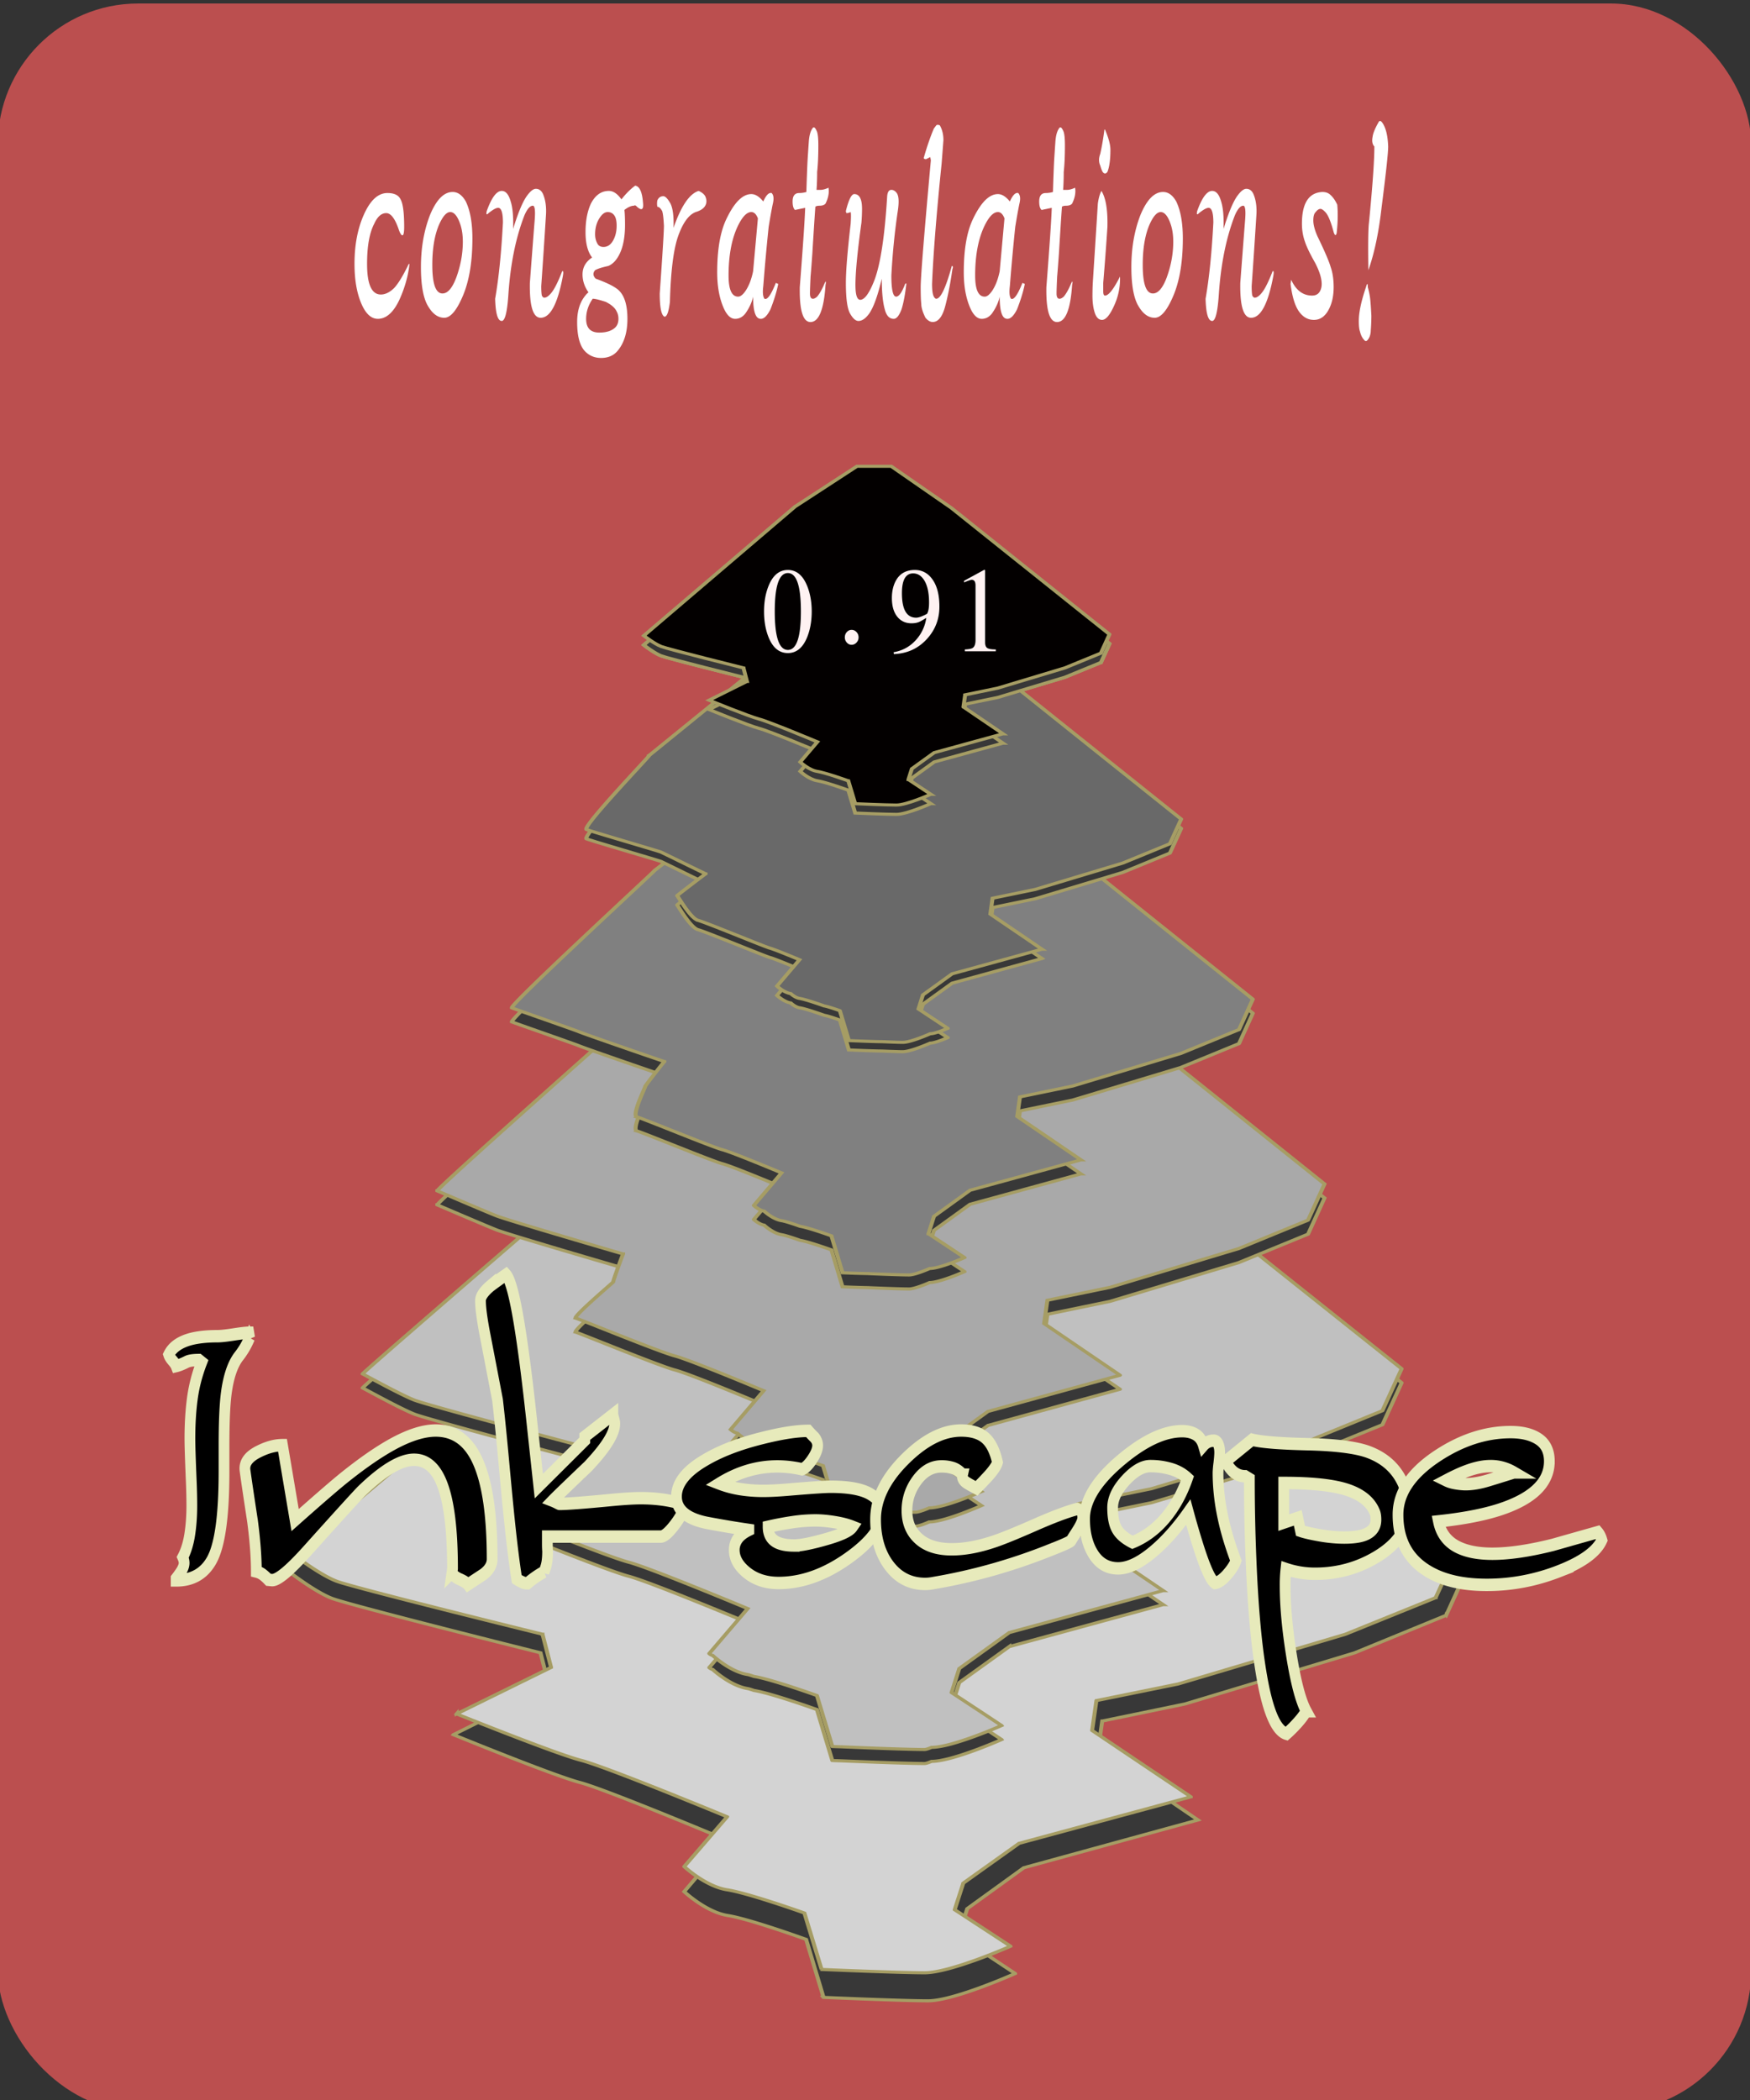 <svg xmlns="http://www.w3.org/2000/svg" viewBox="0 0 500 600" version="1.0"><rect x="0" y="0" width="500" height="600" fill="#333333" stroke="none"/><g transform="matrix(.93 0 0 .932 -2043.61 -169.969)"><rect width="538.671" height="646.2" x="2196.761" y="183.446" ry="43.09" fill="#bb4f4f"/><g stroke-width=".247" fill="#383838" stroke="#a69d64"><path d="M299.984 476.617h1.502l3.756 3.32L315.115 490l-.536 1.499-2.254 1.178-4.185 1.606-2.04.535-.107.964 2.469 2.141-4.293 1.5-1.395 1.284-.215.857 1.395 1.177s-1.502.857-2.146.857c-.644 0-2.575-.107-2.575-.107l-.43-1.82s-1.395-.643-1.931-.75c-.537-.107-1.074-.75-1.074-.75l1.074-1.605s-3.005-1.606-3.65-1.82c-.643-.215-3.111-1.5-3.111-1.5l2.36-1.499-.214-1.07s-4.722-1.5-5.151-1.713c-.43-.214-1.073-.857-1.073-.857l9.444-10.279 3.863-3.212h1.18zM299.16 529.615h3.807l.002.001 9.516 8.423s0 0 0 0l25.013 25.538c.003.003.004.006.004.008l-1.355 3.791a.026.026 0 01-.007.012 74349.372 74349.372 0 00-5.71 2.988l-10.598 4.073-.007.002-5.162 1.358h-.002l-.271 2.441v.005a208022.106 208022.106 0 016.25 5.435 542868.012 542868.012 0 00-10.874 3.803 116247.592 116247.592 0 00-3.535 3.261l-.543 2.17v.005l3.532 2.986c.002.001.002.002.002.003-.037.021-3.813 2.173-5.437 2.174h-.002c-1.624 0-6.477-.27-6.524-.272l-.002-.003a300334.392 300334.392 0 01-1.088-4.617c-.034-.016-3.541-1.632-4.894-1.902 0 0 0 0 0 0-1.36-.272-2.72-1.902-2.72-1.902s0 0 0 0c.03-.043 2.67-4.002 2.719-4.075v-.002c-.036-.02-7.617-4.077-9.245-4.619 0 0 0 0 0 0-1.625-.542-7.824-3.772-7.884-3.804l.002-.003 5.978-3.801v-.005a105784.747 105784.747 0 00-.545-2.713c-.141-.045-11.947-3.8-13.047-4.346l-.01-.005c-1.075-.54-2.673-2.13-2.71-2.168-.003-.002-.001-.004.002-.008l23.924-26.08.002-.002a527112.38 527112.38 0 009.79-8.152h2.99s0 0 0 0h-1.359" transform="matrix(4.919 0 0 3.849 988.23 -1506.315)"/><path d="M299.984 476.617H301.486l3.756 3.32s0 0 0 0L315.115 490l-.002.004-.535 1.495s-.002 0-.005.003l-2.249 1.175-.005.002-4.18 1.604-.003.001-2.036.534v.001l-.107.963.002.002 2.466 2.14-.003.001-4.29 1.498s0 0 0 0c-.02.02-1.394 1.285-1.394 1.285s0 0 0 0l-.215.856.001.001 1.394 1.177s0 0 0 0c-.046.027-1.512.857-2.146.857 0 0 0 0 0 0-.636 0-2.516-.104-2.574-.107h-.001l-.43-1.82v-.001c-.043-.02-1.403-.644-1.931-.75 0 0 0 0 0 0-.537-.106-1.073-.749-1.073-.749s0 0 0 0l1.073-1.606s0 0 0 0c-.047-.025-3.01-1.607-3.649-1.82 0 0 0 0 0 0-.634-.21-3.035-1.459-3.11-1.498a.01.01 0 00-.002 0l2.36-1.499h.001l-.214-1.07v-.001s-4.695-1.49-5.148-1.712c0 0-.003 0-.004-.002-.412-.205-1.023-.807-1.07-.853l-.003-.003 9.444-10.28s0 0 0 0l3.863-3.211s0 0 0 0h1.18s0 0 0 0h-.536" transform="matrix(4.919 0 0 3.849 988.23 -1506.315)"/><path d="M299.012 529.243h3.755l.001.001s0 0 0 0l9.385 8.194s0 0 0 0 0 0 0 0l24.667 24.841.002.002c.003.003.004.006.004.008 0 0 0 0 0 0l-1.336 3.686v.002a.024.024 0 01-.007.011s0 0 0 0a88298.694 88298.694 0 00-5.632 2.908s0 0 0 0l-10.45 3.962h-.002l-.007.002s0 0 0 0a72354.676 72354.676 0 00-5.09 1.32h-.001l-.001.002-.268 2.372a.092.092 0 000 .006l.001.002 6.161 5.28.002.003c.002.002.003.004.001.004h-.002a327573.104 327573.104 0 00-10.723 3.7s0 0 0 0h-.001l-3.485 3.171s0 0 0 0v.002c-.014.05-.519 2.041-.536 2.11 0 0 0 0 0 0v.005s0 0 0 0l3.483 2.905s0 0 0 0c.002 0 .002.002.002.003 0 0 0 0 0 0-.036.02-3.76 2.113-5.362 2.114 0 0 0 0 0 0h-.001-.001c-1.604 0-6.388-.262-6.434-.264 0 0 0 0 0 0l-.002-.003s0 0 0 0a164702.51 164702.51 0 01-1.074-4.491c-.086-.04-3.5-1.589-4.825-1.85 0 0 0 0 0 0h-.001c-1.34-.265-2.68-1.85-2.68-1.85s0 0 0 0v-.001l2.68-3.963s0 0 0 0v-.002s0 0 0 0c-.036-.02-7.512-3.966-9.117-4.494h-.001s0 0 0 0c-1.602-.527-7.716-3.67-7.775-3.7 0 0 0 0 0 0l.002-.003s0 0 0 0a117771.726 117771.726 0 015.896-3.7v-.004-.001l-.535-2.637v-.001h-.002v-.001c-.185-.058-11.785-3.697-12.868-4.227h-.001l-.009-.005s0 0 0 0c-1.06-.526-2.635-2.073-2.673-2.109 0 0 0 0 0 0 0-.003 0-.005.004-.008 0 0 0 0 0 0l23.594-25.37a.015.015 0 01.001-.002s0 0 0 0l9.653-7.928s0 0 0 0l.002-.001s0 0 0 0h2.95s0 0 0 0 0 0 0 0 0 0 0 0h-1.34" fill="#d3d3d3" transform="matrix(4.919 0 0 3.849 988.23 -1506.315)"/><path d="M299.487 519.016h3.363s0 0 0 0h.002v.001l8.407 7.402h.001s0 0 0 0l20.113 20.429 1.987 2.014c.003.003.004.005.003.007 0 0 0 0 0 0a43093.902 43093.902 0 00-1.198 3.333c-.002.004-.003.008-.005.009h-.002a63725.255 63725.255 0 00-5.035 2.622l-.009.004s0 0 0 0a209149.326 209149.326 0 00-9.364 3.58c-.002 0-.004 0-.006.002 0 0 0 0 0 0a63525.959 63525.959 0 00-4.562 1.194l-.218 1.95a292.777 292.777 0 01-.022.198v.002a125043.718 125043.718 0 015.523 4.775h-.002l-8.744 3.043-.862.3s0 0 0 0h-.001a86024.533 86024.533 0 00-3.123 2.866s0 0 0 0l-.436 1.736-.044.171v.003s0 0 0 0l2.841 2.39.28.235.001.002s0 0 0 0c-.03.017-3.066 1.738-4.372 1.739-.012.006-.305.17-.432.17 0 0 0 0 0 0h-.002c-1.307 0-5.208-.214-5.246-.216a14.886 14.886 0 01-.518-.024l-.001-.001-.874-3.691-.086-.365-.001-.001h-.001c-.07-.033-2.855-1.307-3.935-1.522-.009-.004-.282-.128-.388-.15 0 0 0 0 0 0-1.094-.218-2.187-1.521-2.187-1.521s0 0 0 0c-.107-.022-.215-.15-.215-.151l2.186-3.259s0 0 0 0 0 0 0 0l.216-.322c-.03-.016-6.126-3.262-7.435-3.695 0 0 0 0 0 0h-.001c-1.32-.441-6.897-3.34-7.073-3.407 0 0 0 0 0 0v-.002h.001c-.01-.117 4.151-3.304 4.182-3.341v-.001-.003-.001c-.02-.095.027-2.439.038-2.469 0 0 0 0 0 0h-.002v-.001c-.15-.047-9.651-3.248-10.536-3.69 0 0 0 0 0 0l-.008-.005s0 0 0 0c-.864-.433-3.092-2.002-3.214-2.076v-.001l.002-.006v-.001c.223-.373 18.909-20.89 19.024-21.034 0 0 0 0 0 0v-.001s0 0 0 0c.069-.057 9.667-8.49 9.77-8.576 0 0 0 0 0 0v-.001h.002c.035-.01 3.143-.643 3.18-.643 0 0 0 0 0 0h.001s0 0 0 0h-.856" transform="matrix(4.919 0 0 3.849 988.23 -1506.315)"/><path d="M299.487 517.899h3.363s0 0 0 0h.002v.001l8.407 7.401h.001s0 0 0 0c.092.095 19.776 20.087 20.113 20.43l1.987 2.014c.003.003.004.005.003.007 0 0 0 0 0 0a43093.902 43093.902 0 00-1.198 3.333c-.002.004-.003.008-.005.009h-.002a63725.255 63725.255 0 00-5.035 2.622l-.009.004s0 0 0 0a209149.326 209149.326 0 00-9.364 3.58l-.006.001s0 0 0 0a63525.959 63525.959 0 00-4.562 1.194l-.218 1.951a292.777 292.777 0 01-.022.198v.002a125043.718 125043.718 0 015.523 4.775h-.002l-8.744 3.043-.862.3s0 0 0 0h-.001a86024.533 86024.533 0 00-3.123 2.866s0 0 0 0l-.436 1.736-.044.171v.003s0 0 0 0c.028.023 2.772 2.33 2.841 2.39l.28.235.001.002s0 0 0 0c-.03.016-3.066 1.738-4.372 1.739-.012.006-.305.17-.432.17 0 0 0 0 0 0h-.002c-1.307 0-5.208-.214-5.246-.217a14.886 14.886 0 01-.518-.023l-.001-.001-.874-3.692-.086-.364-.001-.001h-.001c-.07-.033-2.855-1.307-3.935-1.522-.009-.004-.282-.128-.388-.15 0 0 0 0 0 0-1.094-.218-2.187-1.521-2.187-1.521s0 0 0 0c-.107-.022-.215-.15-.215-.151l2.186-3.259s0 0 0 0 0 0 0 0l.216-.322c-.03-.016-6.126-3.262-7.435-3.695 0 0 0 0 0 0h-.001c-1.32-.441-6.897-3.34-7.073-3.407 0 0 0 0 0 0v-.002h.001c-.01-.117 4.151-3.304 4.182-3.341v-.001-.003-.001c-.02-.095.027-2.439.038-2.469 0 0 0 0 0 0h-.002v-.001c-.15-.048-9.651-3.248-10.536-3.69 0 0 0 0 0 0l-.008-.005s0 0 0 0c-.864-.433-3.092-2.002-3.214-2.077 0 0 0 0 0 0 0-.002 0-.004.002-.007 0 0 0 0 0 0 .223-.373 18.909-20.89 19.024-21.034 0 0 0 0 0 0v-.001s0 0 0 0c.069-.057 9.667-8.49 9.77-8.576 0 0 0 0 0 0v-.001h.002c.035-.01 3.143-.643 3.18-.643 0 0 0 0 0 0h.001s0 0 0 0h-.856" fill="silver" transform="matrix(4.919 0 0 3.849 988.23 -1506.315)"/><path d="M299.49 508.416h2.884s0 0 0 0h.002v.001l7.212 6.381s0 0 0 0 0 0 0 0c.07.07 14.755 15.065 15.007 15.322a2462882.49 2462882.49 0 013.952 4.032s0 0 0 0l-.813 2.274-.215.6a.021.021 0 01-.004.006l-.002.001a49088.078 49088.078 0 00-4.326 2.264l-6.359 2.444-1.672.641-.004.001h-.001a83109.392 83109.392 0 00-3.913 1.03l-.162 1.463a648.881 648.881 0 00-.043.389v.002a75361.04 75361.04 0 014.737 4.114c.001 0 .002.002 0 .003h-.002c-.111.04-6.489 2.27-6.523 2.282l-1.716.6s0 0 0 0h-.001a70686.175 70686.175 0 00-2.678 2.47s0 0 0 0l-.326 1.303a108.667 108.667 0 00-.086.344s0 0 0 0l2.12 1.792a5271.144 5271.144 0 01.558.473s0 0 0 0c-.022.012-2.288 1.303-3.263 1.304-.022.013-.605.342-.858.342 0 0 0 0 0 0h-.002c-.975 0-3.885-.161-3.914-.163a30.988 30.988 0 01-1.03-.045 9873.307 9873.307 0 00-.825-3.498c-.053-.024-2.131-.98-2.936-1.14-.017-.009-.562-.258-.773-.3 0 0 0 0 0 0-.816-.164-1.631-1.142-1.631-1.142s0 0 0 0c-.215-.043-.43-.3-.43-.3l1.631-2.444s0 0 0 0v-.001l.43-.642c-.022-.012-4.57-2.447-5.547-2.772 0 0 0 0 0 0h-.001c-1.003-.34-5.899-2.907-6.19-3.01 0 0 0 0 0 0l.001-.002s0 0 0 0c-.166-.141 2.339-2.843 2.343-2.88v-.001-.002-.001c-.015-.071.592-2.192.618-2.226 0 0 0 0 0 0v-.001h-.001c-.112-.036-7.253-2.696-7.914-3.036 0 0 0 0 0 0-.003 0-.005-.002-.006-.003 0 0 0 0 0 0-.645-.325-3.481-1.874-3.685-1.985v-.001-.005h.001c.063-.332 13.851-15.87 13.926-15.99 0 0 0 0 0 0v-.002s0 0 0 0c.05-.042 9.572-8.937 9.65-9.001 0 0 0 0 0 0v-.001s0 0 0 0c.042-.02 3.312-1.285 3.34-1.285 0 0 0 0 0 0s0 0 0 0 0 0 0 0h-.343" transform="matrix(4.919 0 0 3.849 988.23 -1506.315)"/><path d="M299.49 507.299h2.884s0 0 0 0h.002v.001l7.212 6.38v.001s0 0 0 0c.07.07 14.755 15.065 15.007 15.322a2462882.49 2462882.49 0 013.952 4.032s0 0 0 0l-.813 2.274-.215.6a.021.021 0 01-.004.006l-.002.001a49088.078 49088.078 0 00-4.326 2.264l-6.359 2.443-1.672.642-.004.001h-.001a83109.392 83109.392 0 00-3.913 1.03l-.162 1.463a648.881 648.881 0 00-.043.388v.002a75361.04 75361.04 0 014.737 4.115c.001 0 .002.002 0 .003h-.002c-.111.04-6.489 2.27-6.523 2.282l-1.716.6s0 0 0 0h-.001a70686.175 70686.175 0 00-2.678 2.47s0 0 0 0l-.326 1.302a108.667 108.667 0 00-.086.345s0 0 0 0l2.12 1.792a5271.144 5271.144 0 01.558.473s0 0 0 0c-.022.012-2.288 1.303-3.263 1.304-.022.013-.605.342-.858.342 0 0 0 0 0 0h-.002c-.975 0-3.885-.161-3.914-.163a30.988 30.988 0 01-1.03-.045 9873.307 9873.307 0 00-.825-3.498c-.053-.024-2.131-.98-2.936-1.14-.017-.009-.562-.258-.773-.3 0 0 0 0 0 0-.816-.164-1.631-1.142-1.631-1.142s0 0 0 0c-.215-.043-.43-.3-.43-.3l1.631-2.444s0 0 0 0v-.001l.43-.643c-.022-.011-4.57-2.446-5.547-2.771 0 0 0 0 0 0h-.001c-1.003-.34-5.899-2.907-6.19-3.01 0 0 0 0 0 0l.001-.002s0 0 0 0c-.166-.141 2.339-2.843 2.343-2.88v-.002-.002s0 0 0 0c-.015-.071.592-2.192.618-2.226 0 0 0 0 0 0v-.001h-.001c-.112-.036-7.253-2.696-7.914-3.036 0 0 0 0 0 0l-.006-.003s0 0 0 0c-.645-.325-3.481-1.875-3.685-1.985v-.001-.005h.001c.063-.332 13.851-15.87 13.926-15.99 0 0 0 0 0 0v-.002s0 0 0 0c.05-.042 9.572-8.937 9.65-9.001 0 0 0 0 0 0v-.001s0 0 0 0c.042-.02 3.312-1.285 3.34-1.285 0 0 0 0 0 0s0 0 0 0 0 0 0 0h-.343" fill="#a9a9a9" transform="matrix(4.919 0 0 3.849 988.23 -1506.315)"/><path d="M299.655 497.816h2.423s0 0 0 0l.001.001s0 0 0 0l6.06 5.36s0 0 0 0 0 0 0 0l10.005 10.215 5.924 6.04c.001 0 .002.003.001.004v.002l-.542 1.516-.321.897a.016.016 0 01-.003.005h-.003l-2.28 1.194-1.35.705a.017.017 0 01-.004.002l-.002.001-4.24 1.63-2.507.962a.02.02 0 01-.003 0l-.002.001-2.065.543a36519.374 36519.374 0 00-1.222.322 275178.764 275178.764 0 01-.172 1.557 58257.645 58257.645 0 013.98 3.458h-.002l-4.35 1.522-2.573.898s0 0 0 0l-.001.001-1.413 1.304-.837.77v.001s0 0 0 0l-.218.868-.129.514v.002h.001l1.413 1.195.836.706v.001s0 0 0 0c-.014.008-1.525.87-2.175.87-.034.02-.908.513-1.287.513 0 0 0 0 0 0h-.001c-.65 0-2.59-.107-2.61-.108a46.757 46.757 0 01-1.545-.066 35494.161 35494.161 0 01-.693-2.939s0 0 0 0c-.036-.016-1.42-.653-1.958-.76-.025-.012-.841-.387-1.158-.45 0 0 0 0 0 0-.544-.11-1.088-.761-1.088-.761s0 0 0 0c-.322-.065-.644-.45-.643-.45l1.087-1.63s0 0 0 0 0 0 0 0l.644-.964c-.015-.008-3.048-1.63-3.699-1.848 0 0 0 0 0 0s0 0 0 0c-.692-.239-4.937-2.474-5.343-2.613 0 0 0 0 0 0l.001-.001s0 0 0 0c-.323-.165.547-2.382.525-2.42 0 0 0 0 0 0v-.003s0 0 0 0c-.01-.047 1.157-1.946 1.198-1.983 0 0 0 0 0 0v-.001s0 0 0 0c-.075-.024-4.905-2.143-5.348-2.38 0 0 0 0 0 0-.001-.002-.002-.003-.004-.003 0 0 0 0 0 0-.43-.216-3.886-1.746-4.173-1.894 0 0 0 0 0 0v-.004s0 0 0 0c-.096-.29 8.893-10.849 8.926-10.944 0 0 0 0 0 0v-.003s0 0 0 0c.034-.028 9.53-9.384 9.58-9.427 0 0 0 0 0 0h.002s0 0 0 0c.047-.03 3.495-1.928 3.514-1.928 0 0 0 0 0 0s0 0 0 0 0 0 0 0h.164" transform="matrix(4.919 0 0 3.849 988.23 -1506.315)"/><path d="M299.655 496.7h2.423s0 0 0 0h.001s0 0 0 0l6.06 5.36s0 0 0 0 0 0 0 0l10.005 10.215 5.924 6.04c.001 0 .002.002.001.003v.002l-.542 1.516-.321.898a.016.016 0 01-.003.005h-.003l-2.28 1.194-1.35.705a.017.017 0 01-.004.002h-.002l-4.24 1.63-2.507.963a.02.02 0 01-.003 0l-.002.001-2.065.543a36519.374 36519.374 0 00-1.222.322 275178.764 275178.764 0 01-.172 1.557 58257.645 58257.645 0 013.98 3.458h-.002l-4.35 1.522-2.573.898s0 0 0 0h-.001l-1.413 1.305-.837.77v.001s0 0 0 0l-.218.868-.129.514v.002h.001l1.413 1.195.836.706v.001s0 0 0 0c-.014.008-1.525.87-2.175.87-.034.019-.908.513-1.287.513 0 0 0 0 0 0h-.001c-.65 0-2.59-.107-2.61-.109a46.757 46.757 0 01-1.545-.065 35494.161 35494.161 0 01-.693-2.939s0 0 0 0c-.036-.016-1.42-.654-1.958-.76-.025-.013-.841-.387-1.158-.45 0 0 0 0 0 0-.544-.11-1.088-.761-1.088-.761s0 0 0 0c-.322-.065-.644-.45-.643-.45l1.087-1.63s0 0 0 0 0 0 0 0l.644-.964c-.015-.008-3.048-1.63-3.699-1.848 0 0 0 0 0 0s0 0 0 0c-.692-.239-4.937-2.474-5.343-2.613 0 0 0 0 0 0l.001-.001s0 0 0 0c-.323-.165.547-2.382.525-2.42 0 0 0 0 0 0v-.003s0 0 0 0c-.01-.048 1.157-1.946 1.198-1.983 0 0 0 0 0 0v-.001s0 0 0 0c-.075-.024-4.905-2.143-5.348-2.38 0 0 0 0 0 0-.001-.002-.002-.003-.004-.003 0 0 0 0 0 0-.43-.216-3.886-1.746-4.173-1.894 0 0 0 0 0 0V519s0 0 0 0c-.096-.29 8.893-10.849 8.926-10.944 0 0 0 0 0 0v-.003s0 0 0 0c.034-.028 9.53-9.384 9.58-9.427 0 0 0 0 0 0h.002v-.001c.047-.03 3.495-1.927 3.514-1.927 0 0 0 0 0 0s0 0 0 0 0 0 0 0h.164" fill="gray" transform="matrix(4.919 0 0 3.849 988.23 -1506.315)"/><path d="M299.82 487.217h1.961s0 0 0 0h.002s0 0 0 0l4.908 4.34s0 0 0 0 0 0 0 0l5.002 5.108 7.899 8.051v.006l-.272.759-.428 1.195a.009.009 0 01-.002.003l-.003.002-1.14.597a702666.284 702666.284 0 01-1.801.941l-.003.001-2.12.815-3.344 1.283h-.002l-.002.001-1.033.272-1.628.427s0 0 0 0v.001l-.055.488a1160.793 1160.793 0 00-.085.773 37792.134 37792.134 0 013.223 2.798l-.002.001a101038.937 101038.937 0 00-5.606 1.96s0 0 0 0 0 0 0 0c-.015.012-.698.643-.707.651l-1.116 1.028s0 0 0 0 0 0 0 0l-.109.435a807.938 807.938 0 01-.171.686s0 0 0 0l.707.598 1.115.94v.001s0 0 0 0c-.008.005-.763.435-1.088.436-.046.025-1.211.684-1.716.684 0 0 0 0 0 0h-.001c-.326 0-1.296-.054-1.305-.054-.508 0-2.012-.083-2.059-.086 0 0 0 0 0 0h-.001l-.217-.923-.344-1.457s0 0 0 0h-.001c-.017-.008-.71-.327-.979-.38-.033-.016-1.122-.515-1.544-.6 0 0 0 0 0 0-.272-.054-.544-.38-.544-.38s0 0 0 0c-.43-.086-.858-.6-.858-.6l.543-.815s0 0 0 0 0 0 0 0l.859-1.285c-.007-.004-1.524-.815-1.85-.924 0 0 0 0 0 0s0 0 0 0c-.38-.138-3.974-2.041-4.495-2.217 0 0 0 0 0 0s0 0 0 0 0 0 0 0c-.48-.188-1.244-1.92-1.292-1.959 0 0 0 0 0 0l-.002-.002s0 0 0 0c-.005-.024 1.723-1.699 1.779-1.74 0 0 0 0 0 0v-.001s0 0 0 0c-.037-.012-2.555-1.59-2.78-1.726 0 0 0 0 0 0l-.002-.002s0 0 0 0c-.215-.108-4.29-1.618-4.66-1.802 0 0 0 0 0 0l-.002-.004s0 0 0 0c-.254-.247 3.935-5.827 3.928-5.898 0 0 0 0 0 0 0-.002-.002-.002-.002-.003 0 0 0 0 0 0 .017-.015 9.487-9.832 9.513-9.854 0 0 0 0 0 0s0 0 0 0 0 0 0 0c.054-.04 3.68-2.57 3.689-2.57 0 0 0 0 0 0s0 0 0 0h.672" transform="matrix(4.919 0 0 3.849 988.23 -1506.315)"/><path d="M299.82 486.472h1.961s0 0 0 0h.002s0 0 0 0l4.908 4.34s0 0 0 0 0 0 0 0l5.002 5.108 7.899 8.052v.006l-.272.758-.428 1.196a.009.009 0 01-.002.003s-.002 0-.003.002l-1.14.596a702666.284 702666.284 0 01-1.801.941l-.003.001-2.12.815-3.344 1.283h-.002l-.002.001-1.033.272-1.628.428s0 0 0 0 0 0 0 0l-.055.489a1160.793 1160.793 0 00-.085.772 37792.134 37792.134 0 013.223 2.799h-.002a101038.937 101038.937 0 00-5.606 1.96s0 0 0 0 0 0 0 0l-.707.652-1.116 1.027v.001s0 0 0 0l-.109.434a807.938 807.938 0 01-.171.686s0 0 0 0l.707.598 1.115.941s0 0 0 0v.001c-.008.004-.763.435-1.088.435-.046.026-1.211.685-1.716.685 0 0 0 0 0 0h-.001c-.326 0-1.296-.054-1.305-.055-.508 0-2.012-.083-2.059-.085 0 0 0 0 0 0l-.001-.001-.217-.923-.344-1.456s0 0 0 0l-.001-.001c-.017-.008-.71-.327-.979-.38-.033-.016-1.122-.515-1.544-.6 0 0 0 0 0 0-.272-.054-.544-.38-.544-.38s0 0 0 0c-.43-.086-.858-.6-.858-.6l.543-.814s0 0 0 0 0 0 0 0l.859-1.286c-.007-.004-1.524-.815-1.85-.924 0 0 0 0 0 0s0 0 0 0c-.38-.138-3.974-2.04-4.495-2.216 0 0 0 0 0 0s0 0 0 0v-.001c-.48-.188-1.244-1.92-1.292-1.959 0 0 0 0 0 0l-.002-.001s0 0 0 0c-.005-.024 1.723-1.7 1.779-1.741 0 0 0 0 0 0v-.001s0 0 0 0c-.037-.012-2.555-1.59-2.78-1.725 0 0 0 0 0 0l-.002-.002s0 0 0 0c-.215-.109-4.29-1.619-4.66-1.803 0 0 0 0 0 0l-.002-.003s0 0 0 0c-.254-.248 3.935-5.828 3.928-5.9 0 0 0 0 0 0l-.002-.002s0 0 0 0c.017-.014 9.487-9.832 9.513-9.853 0 0 0 0 0 0s0 0 0 0v-.001c.054-.04 3.68-2.57 3.689-2.57 0 0 0 0 0 0s0 0 0 0h.672" fill="#696969" transform="matrix(4.919 0 0 3.849 988.23 -1506.315)"/><path d="M299.984 476.617h1.501s0 0 0 0h.001s0 0 0 0l3.756 3.32s0 0 0 0 0 0 0 0 0 0 0 0L315.116 490v.001l-.001.003s0 0 0 0l-.535 1.495h-.001l-.004.002s0 0 0 0l-2.249 1.176s0 0 0 0l-.005.001s0 0 0 0l-4.18 1.604h-.001l-.002.001s0 0 0 0l-2.036.535s0 0 0 0 0 0 0 0v.001l-.107.962s0 0 0 0l.001.002h.001l2.466 2.14h-.001-.002s0 0 0 0l-4.29 1.498s0 0 0 0 0 0 0 0 0 0 0 0l-1.395 1.285s0 0 0 0 0 0 0 0 0 0 0 0l-.214.857s0 0 0 0 0 0 0 0l.001.001 1.394 1.177s0 0 0 0h-.001-.001c-.056.033-1.513.856-2.145.856 0 0 0 0 0 0s0 0 0 0 0 0 0 0c-.635 0-2.515-.104-2.574-.107 0 0 0 0 0 0s0 0 0 0 0 0 0 0l-.43-1.82s0 0 0 0h-.001s0 0 0 0c-.042-.02-1.403-.644-1.93-.75 0 0 0 0 0 0s0 0 0 0 0 0 0 0c-.537-.107-1.074-.75-1.074-.75s0 0 0 0 0 0 0 0 0 0 0 0l1.073-1.605s0 0 0 0 0 0 0 0 0 0 0 0c-.07-.037-3.012-1.609-3.648-1.82 0 0 0 0 0 0s0 0 0 0h-.001c-.636-.212-3.035-1.46-3.11-1.498 0 0 0 0 0 0l-.002-.001s0 0 0 0l2.36-1.498s0 0 0 0l.002-.001s0 0 0 0l-.215-1.07s0 0 0 0 0 0 0 0 0 0 0 0-4.694-1.491-5.147-1.712c0 0 0 0 0 0l-.004-.002s0 0 0 0c-.413-.206-1.023-.807-1.07-.854 0 0 0 0 0 0l-.003-.003s0 0 0 0l9.443-10.279s0 0 0 0h.001s0 0 0 0l3.863-3.212s0 0 0 0 0 0 0 0h1.18" transform="matrix(4.919 0 0 3.849 988.23 -1506.315)"/><path d="M299.984 475.872h1.501s0 0 0 0h.001s0 0 0 0l3.756 3.32s0 0 0 0 0 0 0 0 0 0 0 0l9.873 10.064v.001l-.001.003s0 0 0 0l-.535 1.495h-.001l-.004.003s0 0 0 0l-2.249 1.175s0 0 0 0l-.005.001s0 0 0 0l-4.18 1.604h-.001l-.002.001s0 0 0 0l-2.036.535s0 0 0 0 0 0 0 0v.001l-.107.962s0 0 0 0l.001.002h.001l2.466 2.14h-.001-.002s0 0 0 0l-4.29 1.499s0 0 0 0 0 0 0 0 0 0 0 0l-1.395 1.285s0 0 0 0 0 0 0 0 0 0 0 0l-.214.856s0 0 0 0v.001h.001l1.394 1.177s0 0 0 0h-.001-.001c-.056.033-1.513.856-2.145.856 0 0 0 0 0 0s0 0 0 0 0 0 0 0c-.635 0-2.515-.103-2.574-.107 0 0 0 0 0 0s0 0 0 0 0 0 0 0l-.43-1.82s0 0 0 0h-.001s0 0 0 0c-.042-.02-1.403-.644-1.93-.75 0 0 0 0 0 0s0 0 0 0 0 0 0 0c-.537-.106-1.074-.749-1.074-.749s0 0 0 0 0 0 0 0 0 0 0 0l1.073-1.606s0 0 0 0 0 0 0 0 0 0 0 0c-.07-.037-3.012-1.608-3.648-1.82 0 0 0 0 0 0s0 0 0 0h-.001c-.636-.212-3.035-1.46-3.11-1.498 0 0 0 0 0 0l-.002-.001s0 0 0 0l2.36-1.498s0 0 0 0h.002s0 0 0 0l-.215-1.07s0 0 0 0v-.002s0 0 0 0-4.694-1.49-5.147-1.71c0 0 0 0 0 0l-.004-.003s0 0 0 0c-.413-.206-1.023-.807-1.07-.854 0 0 0 0 0 0l-.003-.003s0 0 0 0l9.443-10.278s0 0 0 0h.001s0 0 0 0l3.863-3.212s0 0 0 0 0 0 0 0h1.18" fill="#030000" transform="matrix(4.919 0 0 3.849 988.23 -1506.315)"/></g><g style="line-height:125%;-inkscape-font-specification:CHRISTINA" font-size="25.334" font-weight="400" letter-spacing="0" word-spacing="0" stroke="#e7eabb" stroke-width=".99" font-family="CHRISTINA"><path d="M259.907 525.52c-.54 0-.92.051-1.14.152-.388.17-.71.279-.962.33-.051-.118-.165-.266-.343-.443-.177-.178-.29-.334-.341-.469.337-.591 1.013-1.005 2.026-1.242.676-.152 1.495-.228 2.458-.228.304 0 .802-.046 1.495-.139.692-.093 1.156-.139 1.392-.139l.077.405a6.066 6.066 0 01-.988 1.47c-.574.641-.963 1.638-1.166 2.989-.135.912-.203 2.305-.203 4.18v2.026c0 3.58-.388 5.954-1.165 7.12-.693 1.047-1.773 1.57-3.242 1.57v-.152c.135-.152.261-.304.38-.456.236-.304.354-.566.354-.786 0-.135-.042-.287-.127-.455.305-.507.52-1.115.646-1.824.127-.71.19-1.478.19-2.306 0-.574-.017-1.207-.05-1.9-.085-1.756-.127-2.896-.127-3.42 0-1.182.076-2.259.228-3.23.152-.971.44-1.93.861-2.875zM283.199 542.468l.05-.304c0-3.124-.329-5.395-.987-6.814-.575-1.25-1.428-1.875-2.56-1.875-1.232 0-2.845.836-4.838 2.508-.388.338-2.027 1.9-4.915 4.687-1.706 1.655-2.82 2.457-3.344 2.407l-.304-.026a4.007 4.007 0 00-.544-.43 1.824 1.824 0 00-.57-.228c0-1.166-.119-2.517-.355-4.054-.32-1.807-.549-3.141-.685-4.002-.1-.609.322-1.115 1.268-1.52.776-.338 1.503-.507 2.178-.507l1.165 5.979c2.061-1.588 3.547-2.703 4.459-3.345 1.672-1.165 3.158-2.06 4.46-2.685 1.553-.743 2.895-1.115 4.027-1.115 1.655 0 2.905.744 3.75 2.23.962 1.69 1.443 4.366 1.443 8.03 0 .457-.27.862-.81 1.217l-1.419.81c-.118-.134-.367-.274-.747-.418-.38-.143-.62-.325-.722-.545zM291.98 539.606v.595c0 .195.007.385.024.57 0 .321-.021.604-.063.85-.042.244-.131.51-.267.797a9.055 9.055 0 00-1.52.912c-.152 0-.29-.02-.417-.063a4.207 4.207 0 01-.57-.266c-.22-1.182-.448-2.762-.684-4.738-.119-.98-.288-2.504-.507-4.573-.22-2.069-.414-3.728-.582-4.978-.017-.084-.397-1.798-1.14-5.142-.288-1.284-.431-2.213-.431-2.787 0-.338.312-.734.937-1.19a58.922 58.922 0 011.418-.887c.406.388.837 1.84 1.293 4.357.338 1.858.692 4.273 1.064 7.246l.659 5.27 4.23-3.65v-.303l2.584-1.748c0 .017.03.118.089.304.06.185.089.32.089.405 0 .777-.82 1.917-2.458 3.42-1.84 1.52-2.93 2.432-3.268 2.736.101.034.228.084.38.152.152.068.237.102.253.102.71 0 2.272-.102 4.688-.305 1.198-.1 2.136-.151 2.811-.151 1.267 0 2.432.126 3.496.38l.355.658c-.118.304-.397.701-.836 1.19-.507.558-.904.837-1.19.837z" transform="matrix(3.337 0 0 3.843 1391.252 -1420.274)"/><path d="M310.53 539.074a106.47 106.47 0 01-3.825-.557c-1.892-.321-2.838-1.022-2.838-2.103 0-1.047.862-2.01 2.584-2.888 1.402-.727 3.159-1.318 5.27-1.773 1.773-.389 3.2-.583 4.28-.583.187.185.38.363.583.532.186.202.28.413.28.633 0 .304-.17.676-.507 1.115-.338.439-.65.7-.938.785-.76-.152-1.52-.228-2.28-.228-1.84 0-3.614.456-5.32 1.368.608.203 1.25.35 1.925.444.676.092 1.377.139 2.104.139.607 0 1.375-.034 2.304-.101 2.078-.153 3.378-.229 3.902-.229 1.638 0 2.837.186 3.597.558.76.371 1.14.87 1.14 1.494 0 1.166-1.06 2.394-3.179 3.687-2.12 1.292-4.235 1.938-6.346 1.938-1.149 0-2.116-.27-2.9-.81-.786-.541-1.179-1.15-1.179-1.825 0-.321.106-.617.317-.887.21-.27.553-.506 1.026-.709zm4.18 1.241c.59 0 1.57-.169 2.939-.507 1.368-.338 2.178-.667 2.431-.987-.439-.152-.988-.275-1.646-.368-.659-.092-1.25-.139-1.774-.139a16.6 16.6 0 00-2.102.14c-.726.092-1.478.215-2.255.367 0 .574.253.98.76 1.216.388.185.937.278 1.647.278z" transform="matrix(3.337 0 0 3.843 1391.252 -1420.274)"/><path d="M322.197 538.238c0-1.638.891-3.23 2.673-4.775 1.782-1.546 3.517-2.319 5.206-2.319.963 0 1.702.195 2.217.583.515.389.891 1.04 1.128 1.95-.102.322-.482.778-1.14 1.369-.068.068-.33.304-.786.71-.372-.17-.65-.305-.836-.406-.372-.186-.524-.414-.456-.684a1.998 1.998 0 00-.849-.52 3.888 3.888 0 00-1.102-.139c-.86 0-1.604.363-2.229 1.09-.625.726-.937 1.537-.937 2.432 0 .878.312 1.587.937 2.127.726.642 1.79.963 3.192.963 1.182 0 2.491-.211 3.927-.633.76-.22 1.993-.655 3.699-1.305 1.705-.65 3.014-1.076 3.926-1.279.135.05.253.101.355.152.101.05.152.236.152.557 0 .237-.203.625-.608 1.166-.253.337-.41.553-.469.646-.06.093-.688.342-1.887.747a58.838 58.838 0 01-10.742 2.635c-.287.05-.557.076-.81.076-1.351 0-2.45-.482-3.294-1.444-.844-.963-1.267-2.196-1.267-3.7zM350.988 537.656c-.928 1.148-1.891 2.11-2.887 2.887-1.369 1.065-2.56 1.597-3.573 1.597s-1.798-.414-2.356-1.242c-.49-.726-.734-1.63-.734-2.71 0-1.47 1.077-3.003 3.23-4.599s4.074-2.394 5.763-2.394c.49 0 .903.09 1.241.266.338.178.574.469.71.874.253-.253.566-.38.937-.38.186 0 .325.09.418.266.093.178.14.401.14.671 0 .203-.026.49-.076.862a6.95 6.95 0 00-.077.735c0 1.182.152 2.38.457 3.597.253 1.047.65 2.195 1.19 3.445-.135.338-.41.71-.823 1.115-.414.405-.781.625-1.102.659-.389-.203-.912-1.208-1.57-3.015a63.86 63.86 0 01-.888-2.634zm-6.966-.355c0 .743.13 1.313.392 1.71s.74.747 1.432 1.051a7.823 7.823 0 003.09-2.001c.828-.862 1.487-1.9 1.977-3.117-.423-.337-.933-.582-1.533-.734a7.654 7.654 0 00-1.888-.228c-.709 0-1.465.376-2.267 1.127-.802.752-1.203 1.483-1.203 2.192zM359.979 542.19a9.716 9.716 0 00-.077 1.343c0 1.604.199 3.47.596 5.598.397 2.128.848 3.598 1.355 4.408a6.672 6.672 0 01-.798.912c-.33.321-.671.617-1.026.887-.996-.253-1.781-1.908-2.355-4.965-.44-2.297-.744-5.286-.913-8.969a135.504 135.504 0 01-.152-6.409l-.38-.202c-.675 0-1.233-.33-1.672-.988l.077-.355 2.229-1.571c.86.186 2.554.304 5.079.355 2.525.05 4.362.245 5.51.583 1.773.54 2.947 1.553 3.522 3.04.202.506.303.988.303 1.444 0 1.587-.988 2.896-2.964 3.926-1.722.896-3.605 1.343-5.649 1.343a9.457 9.457 0 01-2.685-.38zm-.203-3.699l1.292-.38.253 1.039c.406.118 1.001.236 1.786.354.786.119 1.533.178 2.242.178.895 0 1.571-.093 2.027-.278.591-.237.887-.617.887-1.14 0-.22-.026-.398-.077-.533-.354-.827-1.173-1.435-2.457-1.824-1.283-.388-3.268-.582-5.953-.582z" transform="matrix(3.337 0 0 3.843 1391.252 -1420.274)"/><path d="M384.228 533.602c0 1.605-1.36 2.837-4.08 3.699-1.536.49-3.58.852-6.13 1.089.22.929.794 1.604 1.723 2.026.827.372 1.908.558 3.243.558 1.537 0 3.395-.237 5.573-.71 1.368-.337 2.745-.675 4.13-1.013.169.17.295.38.38.633-.49.93-1.808 1.757-3.953 2.483a20.634 20.634 0 01-6.662 1.09c-2.365 0-4.256-.414-5.675-1.242-1.655-.962-2.483-2.415-2.483-4.357 0-1.74 1.208-3.302 3.623-4.687 2.212-1.266 4.459-1.9 6.738-1.9 1.098 0 1.968.19 2.61.57.642.38.963.967.963 1.761zm-7.702 1.824c.625 0 1.335-.106 2.128-.317.794-.21 1.563-.418 2.306-.62a4.696 4.696 0 00-2.128-.507c-.642 0-1.343.118-2.103.355-.558.169-1.224.43-2.001.785.236.101.528.177.874.228.346.05.654.076.924.076z" transform="matrix(3.337 0 0 3.843 1391.252 -1420.274)"/></g><g style="line-height:125%;-inkscape-font-specification:Simplified Arabic Fixed" font-size="19.253" font-weight="400" letter-spacing="0" word-spacing="0" fill="#fff2f2" stroke="none" stroke-width="0" font-family="Simplified Arabic Fixed"><path d="M2446.806 369.821c0 3.014-.49 5.701-1.47 8.062-1.323 3.129-3.274 4.693-5.854 4.693-2.612 0-4.568-1.564-5.869-4.693-.97-2.338-1.455-5.025-1.455-8.062 0-3.002.485-5.666 1.455-7.993 1.312-3.151 3.268-4.727 5.87-4.727 2.58 0 4.53 1.576 5.852 4.727.981 2.35 1.471 5.014 1.471 7.993zm-3.326 0c0-7.85-1.333-11.774-3.998-11.774-2.686 0-4.03 3.924-4.03 11.774 0 7.862 1.344 11.792 4.03 11.792 2.665 0 3.998-3.93 3.998-11.792zM2461.2 377.746a2.28 2.28 0 01-.633 1.607c-.42.452-.924.679-1.51.679-.577 0-1.067-.227-1.472-.68a2.33 2.33 0 01-.608-1.606c0-.62.203-1.155.608-1.608.405-.452.895-.679 1.471-.679.587 0 1.09.227 1.511.68.422.452.632.988.632 1.607zM2486.034 368.343c0 3.839-1.295 7.162-3.886 9.97-2.676 2.899-6.044 4.423-10.106 4.572l-.08-.567c2.857-.493 5.213-1.822 7.068-3.988a12.693 12.693 0 002.975-6.55c-1.067.677-1.829 1.107-2.287 1.29-.63.252-1.386.378-2.271.378-1.834 0-3.294-.685-4.382-2.054-1.087-1.37-1.631-3.269-1.631-5.698 0-2.063.41-3.84 1.231-5.329 1.205-2.177 3.145-3.266 5.821-3.266 2.175 0 3.94.911 5.294 2.733 1.503 2.006 2.254 4.842 2.254 8.509zm-3.182-1.255c0-2.945-.49-5.214-1.471-6.807-.885-1.42-2.026-2.131-3.422-2.131-2.293 0-3.439 2.022-3.439 6.068 0 5.007 1.46 7.511 4.382 7.511.746 0 1.855-.395 3.326-1.186.416-.653.624-1.805.624-3.455zM2503.354 382.026h-9.5v-.568c1.205-.045 2-.194 2.383-.447.597-.39.896-1.203.896-2.44V361.88c0-1.18-.395-1.77-1.184-1.77-.277 0-1.055.269-2.334.807v-.498l6.172-3.352.288.069v22.14c0 .882.222 1.466.664 1.753.442.286 1.314.43 2.615.43z"/></g><g style="line-height:125%;-inkscape-font-specification:HGPGyoshotai" font-size="61.89" font-weight="400" letter-spacing="0" word-spacing="0" fill="#fff" font-family="HGPGyoshotai"><path d="M2316.452 241.546c2.084 0 3.432.649 4.045 1.945.736 1.296 1.103 4.105 1.103 8.426 0 1.729-.184 2.593-.551 2.593-.368 0-.797-.756-1.287-2.269-1.104-3.025-2.33-4.537-3.678-4.537-1.471 0-2.697 1.08-3.677 3.24-1.471 2.81-2.207 6.915-2.207 12.316 0 6.266 1.41 9.399 4.23 9.399 1.348 0 2.696-.648 4.044-1.945 1.226-1.296 2.636-3.565 4.23-6.806.49-1.08.612-.864.367.649-.49 3.24-1.47 6.481-2.942 9.722-1.838 3.89-4.045 5.834-6.62 5.834-2.083 0-3.8-1.62-5.148-4.862-1.348-3.24-2.022-7.237-2.022-11.99 0-5.834.98-10.912 2.942-15.233 1.961-4.321 4.351-6.482 7.17-6.482zM2335.759 247.38c-1.104 0-2.207 1.188-3.31 3.565-1.471 3.24-2.207 7.454-2.207 12.64 0 5.833 1.042 8.75 3.126 8.75 1.594 0 3.003-1.62 4.23-4.862 1.348-3.673 2.022-7.346 2.022-11.019 0-1.944-.245-3.673-.736-5.185-.858-2.593-1.9-3.889-3.125-3.89zm.735-6.158c1.594 0 2.942.973 4.045 2.917 1.349 2.809 2.023 6.59 2.023 11.343 0 6.914-.92 12.64-2.758 17.177-1.962 4.753-3.923 7.13-5.884 7.13-1.839 0-3.433-1.08-4.78-3.241-1.595-2.377-2.391-6.482-2.391-12.316 0-5.833.92-11.126 2.758-15.88 1.961-4.753 4.29-7.13 6.987-7.13zM2364.259 241.87c.735 1.729 1.042 3.782.92 6.158-.491 7.778-.981 15.124-1.472 22.038 0 1.296.062 2.269.184 2.917.245.432.49.648.736.648.613 0 1.287-.432 2.022-1.296.981-1.08 2.146-3.35 3.494-6.806.368-.216.429.324.184 1.62-1.594 8.427-3.862 12.64-6.803 12.64-2.33 0-3.433-3.565-3.31-10.695.735-9.723 1.226-16.097 1.47-19.121.246-3.025.062-4.538-.55-4.538-.859 0-1.717.973-2.575 2.917-2.697 6.914-4.352 15.124-4.965 24.63-.367 5.186-1.042 7.779-2.022 7.779-1.226 0-1.9-2.269-2.023-6.806 1.103-6.266 1.9-14.044 2.39-23.334 0-3.025-.49-4.537-1.47-4.537-.613 0-1.594.54-2.943 1.62-.612.648-.796.432-.551-.648 1.47-4.105 3.003-6.158 4.597-6.158 1.225 0 2.145 1.08 2.758 3.241.613 1.945.858 4.753.735 8.426 1.594-5.185 3.065-8.642 4.413-10.37.98-1.297 1.839-1.945 2.574-1.945.981 0 1.717.54 2.207 1.62zM2392.576 239.278c1.348.216 2.145 1.944 2.39 5.185.245 2.16-.368 2.593-1.839 1.296-.368-.432-.674-.54-.92-.324-.857 0-1.838.433-2.941 1.297.122 1.08.184 2.592.184 4.537 0 3.24-.43 5.942-1.287 8.102-.981 2.377-2.268 3.89-3.862 4.537-1.961.433-3.31.865-4.045 1.297-.736.864-.674 1.728.184 2.592 2.942 1.08 5.026 2.053 6.252 2.917 2.329 1.513 3.493 4.645 3.493 9.399 0 4.105-.98 7.346-2.942 9.722-1.226 1.513-2.942 2.269-5.148 2.269-2.084 0-3.8-.756-5.149-2.269-1.47-1.728-2.206-4.645-2.206-8.75 0-3.025.674-5.51 2.022-7.454.613-.864 1.104-1.404 1.471-1.62-1.225-1.729-1.838-3.565-1.838-5.51 0-2.16.98-3.889 2.942-5.185-1.349-1.729-2.023-4.321-2.023-7.778s.552-6.374 1.655-8.75c1.348-2.593 3.187-3.89 5.516-3.89 1.348 0 2.636.864 3.861 2.593 1.349-1.729 2.759-3.133 4.23-4.213zm-8.459 8.102c-.98 0-1.9.756-2.758 2.269-.735 1.296-1.103 2.808-1.103 4.537 0 1.08.245 2.052.735 2.917.368.648.981.972 1.84.972 1.225 0 2.206-.648 2.941-1.945.736-1.296 1.103-2.808 1.103-4.537 0-1.296-.183-2.269-.551-2.917-.49-.864-1.226-1.296-2.207-1.296zm-4.597 26.575c-1.348 1.945-2.022 3.997-2.022 6.158 0 2.809 1.348 4.213 4.045 4.213 2.207 0 3.861-.54 4.965-1.62.613-.649.92-1.513.92-2.593 0-.864-.185-1.62-.553-2.269-.49-1.08-1.593-2.052-3.31-2.917-1.96-.648-3.31-.972-4.045-.972zM2412.066 240.898c.98.432 1.655.972 2.023 1.62.49 1.081.49 2.053 0 2.917-.49.865-1.471 1.513-2.942 1.945-2.207.864-4.045 3.457-5.516 7.778-1.349 4.105-2.146 10.695-2.39 19.77-.369 3.024-.92 4.537-1.656 4.537-.98-.433-1.47-2.81-1.47-7.13.857-12.1 1.286-19.013 1.286-20.742-.122-2.377-.306-3.889-.551-4.537-.49-.864-.98-1.296-1.471-1.297a5.186 5.186 0 010-1.944c.368-.864.98-1.296 1.839-1.296.612 0 1.348.756 2.206 2.268.736 1.513 1.042 3.997.92 7.454 2.328-6.698 4.903-10.479 7.722-11.343zM2431.924 270.066c-.245 1.945-.122 3.24.368 3.89.858.431 2.023-1.19 3.494-4.862l.735.324c-.49 2.377-1.287 4.97-2.39 7.778-.98 1.945-1.961 2.917-2.942 2.917-.736 0-1.287-.432-1.655-1.297-.49-1.08-.735-2.916-.735-5.51-.368 1.73-1.165 3.458-2.39 5.186-.859 1.08-1.9 1.62-3.127 1.62-1.348 0-2.513-1.08-3.493-3.24-1.349-3.025-2.023-6.698-2.023-11.02 0-6.913.92-12.314 2.758-16.203 2.452-5.186 5.026-7.779 7.723-7.779 1.226 0 2.452.757 3.677 2.27.859-1.945 1.717-2.81 2.575-2.594.613.649.735 1.729.367 3.241-.367 1.729-.796 4.105-1.287 7.13a686.027 686.027 0 00-1.655 18.15zm-1.654-20.742c-.49-1.296-1.165-1.944-2.023-1.944-1.471 0-2.942 1.62-4.413 4.861-1.716 3.89-2.574 8.75-2.574 14.584 0 2.16.245 3.781.735 4.861.49 1.08 1.226 1.62 2.207 1.62.735 0 1.532-.647 2.39-1.944.98-1.512 1.716-3.457 2.207-5.833zM2448.29 222.425c.367.648.55 2.16.55 4.537 0 3.241-.122 5.942-.367 8.103a78.26 78.26 0 01-.184 5.51h1.287c.613 0 1.41-.217 2.39-.65.246 1.513-.06 3.134-.919 4.862-.367.432-.98.648-1.838.648-.613 0-1.042.108-1.287.324-.246 3.457-.552 8.21-.92 14.26-.245 3.457-.429 5.834-.552 7.13-.122 2.593-.183 4.321-.183 5.186 0 1.08.306 1.62.919 1.62.368 0 .797-.216 1.287-.648.736-.864 1.471-2.16 2.207-3.89.49-1.08.613-.971.367.325-.49 7.346-1.961 11.127-4.413 11.343-2.451.216-3.616-3.349-3.493-10.695.98-12.531 1.532-20.633 1.655-24.306l-3.126.648c-.49-.432-.736-1.297-.736-2.593 0-1.728.674-2.593 2.023-2.593.735 0 1.47-.108 2.206-.324.123-4.105.245-7.346.368-9.722.123-1.945.245-3.781.368-5.51.122-1.944.49-3.349 1.103-4.213.368-.648.797-.432 1.287.648zM2471.273 240.574c.613 0 1.165.324 1.655.972.613.865.736 2.593.368 5.186-.98 6.482-1.655 13.18-2.023 20.093 0 4.321.49 6.482 1.471 6.482.859 0 1.778-1.296 2.759-3.89.245-.215.367-.215.367 0-.367 3.242-.858 5.834-1.47 7.779-.736 1.945-1.533 2.917-2.391 2.917-1.349 0-2.268-.972-2.758-2.917-.613-2.16-.92-5.293-.92-9.399-1.225 5.186-2.512 8.75-3.86 10.695-1.104 1.513-2.207 2.269-3.31 2.269-.859 0-1.717-.756-2.575-2.269-.858-1.512-1.287-4.645-1.287-9.398 0-3.673.49-9.723 1.471-18.15.123-1.944.123-3.132 0-3.564-.49.216-.92.324-1.287.324a1.304 1.304 0 01-.184-.648c.858-3.457 1.716-5.186 2.574-5.186 1.594 0 2.39 1.513 2.39 4.538 0 1.296-.061 2.7-.183 4.213-1.226 8.858-1.839 15.232-1.839 19.121 0 3.025.49 4.537 1.471 4.537 1.348 0 2.82-2.052 4.413-6.157 1.839-4.97 3.126-13.504 3.861-25.603.123-1.297.552-1.945 1.287-1.945zM2486.167 220.805c.736 1.296 1.103 2.809 1.103 4.537l-.551 7.13c-1.594 15.556-2.574 27.871-2.942 36.946 0 1.944.184 3.24.551 3.889.246.432.49.648.736.648 1.348 0 2.942-3.349 4.78-10.047.368 0 .43.324.185.973-.613 4.32-1.349 8.102-2.207 11.343-.858 3.24-2.145 4.861-3.861 4.861-.736 0-1.471-.432-2.207-1.296-.858-1.729-1.287-3.133-1.287-4.213-.122-1.08-.184-2.81-.184-5.186 0-3.025 1.042-15.988 3.126-38.89l-.184-.973-1.287.649c-.368 0-.613-.108-.735-.325.98-3.456 2.022-6.481 3.125-9.074l.736-.972c.245-.216.613-.216 1.103 0zM2507.68 270.066c-.245 1.945-.122 3.24.368 3.89.858.431 2.023-1.19 3.494-4.862l.735.324c-.49 2.377-1.287 4.97-2.39 7.778-.98 1.945-1.961 2.917-2.942 2.917-.736 0-1.287-.432-1.655-1.297-.49-1.08-.735-2.916-.735-5.51-.368 1.73-1.165 3.458-2.39 5.186-.859 1.08-1.9 1.62-3.127 1.62-1.348 0-2.513-1.08-3.493-3.24-1.349-3.025-2.023-6.698-2.023-11.02 0-6.913.92-12.314 2.758-16.203 2.452-5.186 5.026-7.779 7.723-7.779 1.226 0 2.452.757 3.677 2.27.858-1.945 1.717-2.81 2.575-2.594.613.649.735 1.729.367 3.241-.367 1.729-.796 4.105-1.287 7.13a686.349 686.349 0 00-1.655 18.15zm-1.654-20.742c-.49-1.296-1.165-1.944-2.023-1.944-1.471 0-2.942 1.62-4.413 4.861-1.716 3.89-2.574 8.75-2.574 14.584 0 2.16.245 3.781.735 4.861.49 1.08 1.226 1.62 2.207 1.62.735 0 1.532-.647 2.39-1.944.98-1.512 1.716-3.457 2.207-5.833zM2524.045 222.425c.368.648.552 2.16.552 4.537 0 3.241-.123 5.942-.368 8.103 0 1.944-.062 3.78-.184 5.51h1.287c.613 0 1.41-.217 2.39-.65.246 1.513-.06 3.134-.919 4.862-.368.432-.98.648-1.838.648-.613 0-1.042.108-1.288.324-.245 3.457-.551 8.21-.919 14.26-.245 3.457-.429 5.834-.552 7.13-.122 2.593-.183 4.321-.183 5.186 0 1.08.306 1.62.919 1.62.368 0 .797-.216 1.287-.648.736-.864 1.471-2.16 2.207-3.89.49-1.08.612-.971.367.325-.49 7.346-1.961 11.127-4.413 11.343-2.451.216-3.616-3.349-3.493-10.695.98-12.531 1.532-20.633 1.655-24.306l-3.126.648c-.49-.432-.736-1.297-.736-2.593 0-1.728.674-2.593 2.023-2.593.735 0 1.47-.108 2.206-.324.123-4.105.245-7.346.368-9.722.123-1.945.245-3.781.368-5.51.122-1.944.49-3.349 1.103-4.213.368-.648.797-.432 1.287.648zM2536.916 222.101c1.104 2.593 1.655 4.645 1.655 6.158 0 3.025-.306 5.293-.92 6.806-.49.648-.98.648-1.47 0-.245-.432-.49-1.08-.736-1.945-.49-1.08-.49-2.268 0-3.565.49-2.16.92-4.645 1.287-7.454zm-.551 46.993v2.592c0 .865.184 1.297.551 1.297 1.104 0 2.636-1.945 4.597-5.834.123 3.241-.552 6.374-2.022 9.399-1.226 2.593-2.39 3.889-3.494 3.889-.858 0-1.532-.54-2.023-1.62-.613-1.513-.919-3.458-.919-5.834 0-1.729.062-3.457.184-5.186.49-7.562.98-15.232 1.47-23.01.246-1.728.614-3.025 1.104-3.889 1.348 2.16 1.961 5.834 1.839 11.02a931.886 931.886 0 01-1.287 17.176zM2554.017 247.38c-1.104 0-2.207 1.188-3.31 3.565-1.471 3.24-2.207 7.454-2.207 12.64 0 5.833 1.042 8.75 3.126 8.75 1.594 0 3.004-1.62 4.23-4.862 1.348-3.673 2.022-7.346 2.022-11.019 0-1.944-.245-3.673-.736-5.185-.858-2.593-1.9-3.889-3.125-3.89zm.735-6.158c1.594 0 2.942.973 4.045 2.917 1.349 2.809 2.023 6.59 2.023 11.343 0 6.914-.92 12.64-2.758 17.177-1.962 4.753-3.923 7.13-5.884 7.13-1.839 0-3.433-1.08-4.78-3.241-1.594-2.377-2.391-6.482-2.391-12.316 0-5.833.92-11.126 2.758-15.88 1.961-4.753 4.29-7.13 6.987-7.13zM2582.517 241.87c.735 1.729 1.042 3.782.92 6.158-.491 7.778-.981 15.124-1.472 22.038 0 1.296.062 2.269.184 2.917.245.432.49.648.736.648.613 0 1.287-.432 2.022-1.296.98-1.08 2.146-3.35 3.494-6.806.368-.216.429.324.184 1.62-1.594 8.427-3.862 12.64-6.804 12.64-2.329 0-3.432-3.565-3.31-10.695.736-9.723 1.227-16.097 1.472-19.121.245-3.025.061-4.538-.552-4.538-.858 0-1.716.973-2.574 2.917-2.697 6.914-4.352 15.124-4.965 24.63-.367 5.186-1.042 7.779-2.022 7.779-1.226 0-1.9-2.269-2.023-6.806 1.103-6.266 1.9-14.044 2.39-23.334 0-3.025-.49-4.537-1.47-4.537-.613 0-1.594.54-2.942 1.62-.613.648-.797.432-.552-.648 1.47-4.105 3.003-6.158 4.597-6.158 1.225 0 2.145 1.08 2.758 3.241.613 1.945.858 4.753.735 8.426 1.594-5.185 3.065-8.642 4.413-10.37.98-1.297 1.839-1.945 2.575-1.945.98 0 1.716.54 2.206 1.62zM2603.662 241.222c1.104 0 1.962.324 2.575.973.735.648 1.41 1.62 2.022 2.916.245 2.593.184 5.51-.184 8.75-.245.865-.551.757-.919-.323-.858-3.241-1.716-5.294-2.574-6.158-.613-.648-1.103-.972-1.471-.972-.49 0-.98.324-1.471.972-.49.432-.736 1.296-.736 2.593 0 1.296.43 2.916 1.287 4.86 2.207 4.538 3.555 7.671 4.046 9.4.613 1.728.919 3.78.919 6.157 0 2.809-.552 5.186-1.655 7.13-1.103 1.945-2.574 2.917-4.413 2.917-1.839 0-3.37-.864-4.597-2.593-1.225-1.728-2.084-4.537-2.574-8.426l.184-1.296c1.471 3.24 3.616 4.86 6.436 4.86 1.103 0 1.9-.431 2.39-1.296.368-.648.552-1.404.552-2.268 0-1.729-.675-3.89-2.023-6.482-1.594-2.809-2.636-4.97-3.126-6.482-.613-1.728-.92-3.565-.92-5.51 0-6.265 2.085-9.506 6.252-9.722zM2622.418 220.48c.858 1.513 1.348 3.674 1.47 6.482.123 1.297-.551 7.67-2.022 19.122-.858 7.562-2.207 13.935-4.045 19.12-.123-7.777-.062-12.639.184-14.583 1.103-11.235 1.654-19.013 1.654-23.334-.612-.649-.796-1.62-.551-2.917.122-1.08.735-2.593 1.839-4.538.367-.648.858-.432 1.47.649zm-4.781 49.91c.368 1.297.613 2.485.735 3.565.123 1.08.245 2.809.368 5.186 0 1.512-.062 3.024-.184 4.537 0 .648-.122 1.296-.368 1.944-.612 1.297-1.164 1.62-1.654.973-.613-.649-1.042-1.513-1.288-2.593-.245-.648-.367-1.729-.367-3.241 0-2.593.735-6.05 2.206-10.37.368-1.297.552-1.297.552 0z"/></g><path d="M2468.4 147.169l-16.763-6.122-15.01 9.173 1.179-16.49-14.166-10.236 17.49-4.07 6.255-15.5 9.631 13.975 18.032.658-11.538 12.705z" fill="#fff"/></g></svg>